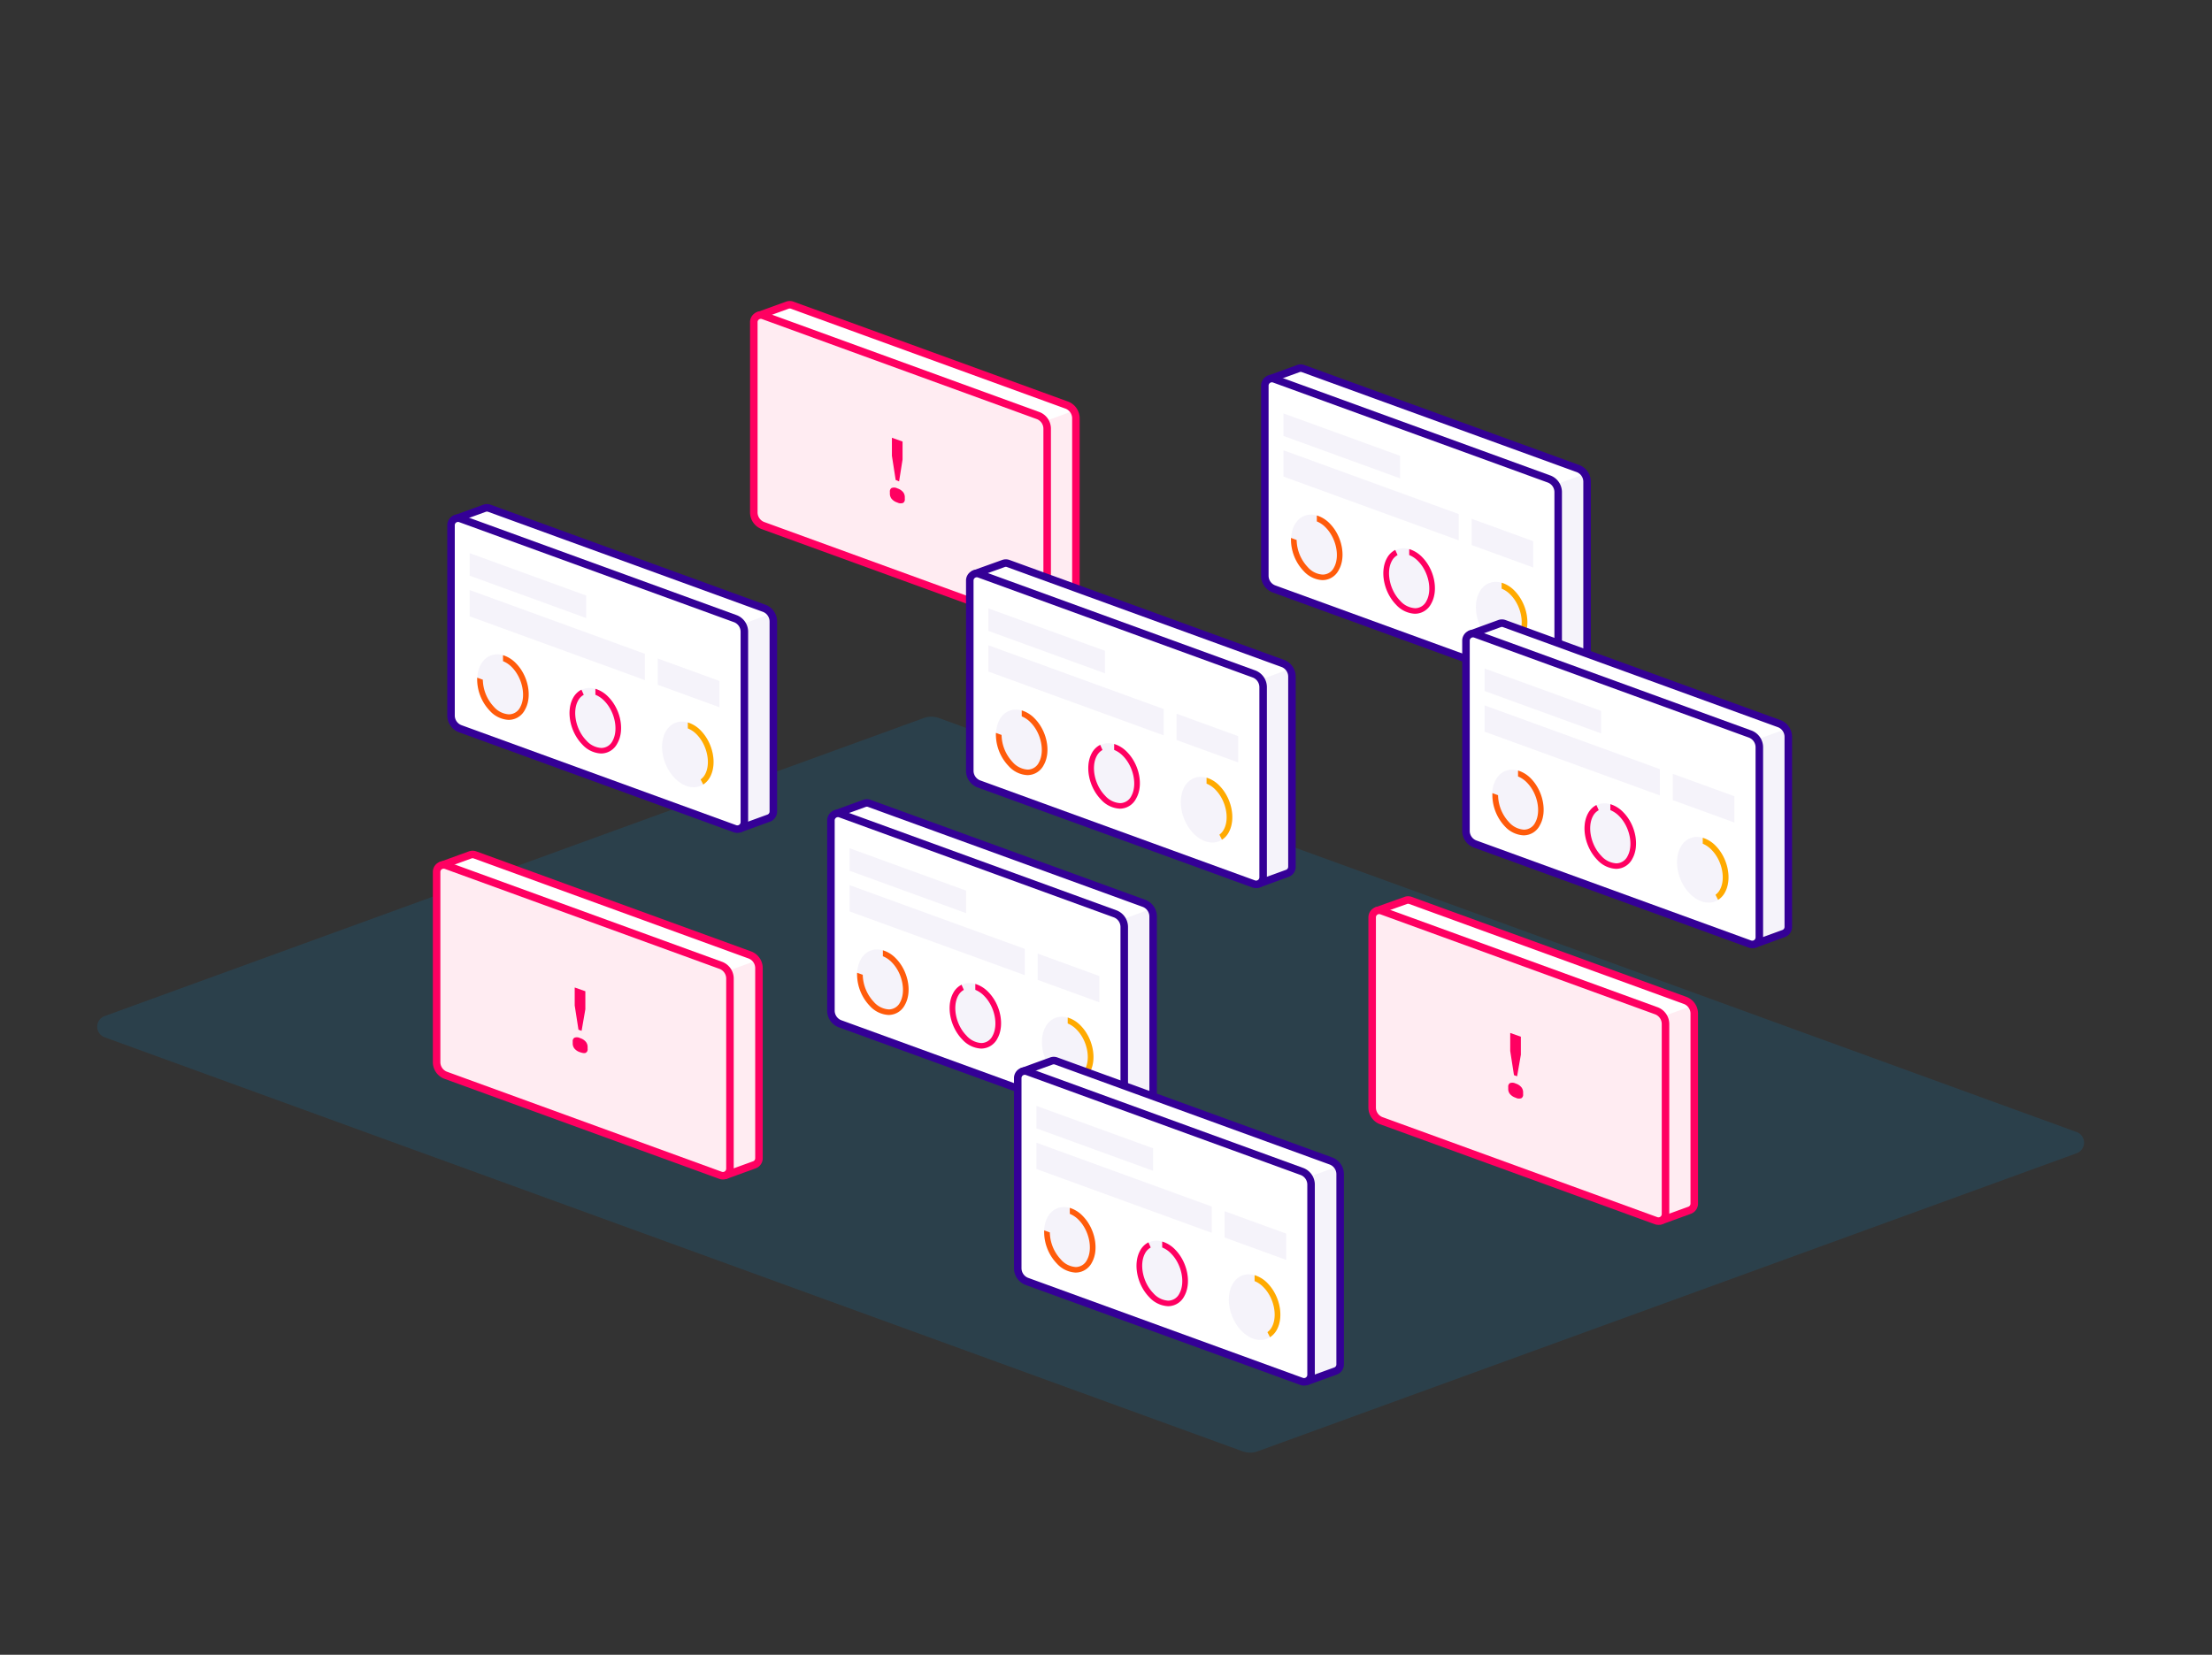 <svg xmlns="http://www.w3.org/2000/svg" viewBox="0 0 588 440"><rect x="0" y="0" width="588" height="440" fill="#333333" stroke="none"/><defs><clipPath id="clip-path"><path class="cls-1" d="M419.4 124.57L346.38 98a1.79 1.79 0 00-1.25 0l-7.66 2.79 4.91 5.35v44.73a3.75 3.75 0 002.47 3.52l62.65 22.8 5.51 6 7.66-2.79a1.88 1.88 0 001.21-1.75v-50.56a3.74 3.74 0 00-2.48-3.52z"/></clipPath><clipPath id="clip-path-2"><path class="cls-1" d="M472.87 192.39l-73-26.58a1.82 1.82 0 00-1.26 0l-7.66 2.79 4.92 5.36v44.72a3.74 3.74 0 002.46 3.52L461 245l5.51 6 7.66-2.79a1.88 1.88 0 001.2-1.75v-50.55a3.74 3.74 0 00-2.5-3.52z"/></clipPath><clipPath id="clip-path-3"><path class="cls-2" d="M199.25 253.89l-73-26.58a1.85 1.85 0 00-1.25 0l-7.65 2.78 4.91 5.36v44.73a3.74 3.74 0 002.46 3.52l62.66 22.8 5.5 6 7.66-2.78a1.85 1.85 0 001.21-1.74V257.4a3.73 3.73 0 00-2.5-3.51z"/></clipPath><clipPath id="clip-path-4"><path class="cls-1" d="M304.06 240.18l-73-26.57a1.85 1.85 0 00-1.25 0l-7.65 2.78 4.91 5.36v44.73a3.75 3.75 0 002.43 3.52l62.66 22.8 5.5 6 7.66-2.78a1.85 1.85 0 001.21-1.74V243.7a3.76 3.76 0 00-2.47-3.52z"/></clipPath><clipPath id="clip-path-5"><path class="cls-2" d="M283.56 107.71l-73-26.57a1.85 1.85 0 00-1.25 0l-7.66 2.78 4.91 5.36V134a3.76 3.76 0 002.47 3.52l62.65 22.8 5.51 6 7.66-2.79a1.85 1.85 0 001.15-1.73v-50.57a3.76 3.76 0 00-2.44-3.52z"/></clipPath><clipPath id="clip-path-6"><path class="cls-1" d="M341 176.41l-73-26.58a1.85 1.85 0 00-1.25 0l-7.75 2.78 5 5.39v44.7a3.72 3.72 0 002.46 3.51l62.6 22.79 5.51 6 7.66-2.79a1.87 1.87 0 001.2-1.75v-50.53a3.74 3.74 0 00-2.43-3.52z"/></clipPath><clipPath id="clip-path-7"><path class="cls-1" d="M203.07 161.72l-73-26.58a1.91 1.91 0 00-1.25 0l-7.66 2.78 4.91 5.36V188a3.76 3.76 0 002.47 3.52l62.65 22.8 5.51 6 7.66-2.79a1.86 1.86 0 001.21-1.75v-50.54a3.76 3.76 0 00-2.5-3.52z"/></clipPath><clipPath id="clip-path-8"><path class="cls-1" d="M353.74 308.68l-73-26.57a1.85 1.85 0 00-1.25 0l-7.65 2.78 4.91 5.36V335a3.75 3.75 0 002.46 3.52l62.66 22.8 5.51 6 7.65-2.78a1.85 1.85 0 001.21-1.74v-50.6a3.76 3.76 0 00-2.5-3.52z"/></clipPath><clipPath id="clip-path-9"><path class="cls-2" d="M447.93 266l-73-26.58a1.85 1.85 0 00-1.25 0l-7.68 2.75 4.92 5.36v44.73a3.72 3.72 0 002.46 3.51L436 318.58l5.51 6 7.66-2.79a1.87 1.87 0 001.2-1.75v-50.55a3.74 3.74 0 00-2.44-3.49z"/></clipPath><style>.cls-1,.cls-2,.cls-5{fill:#fff}.cls-1,.cls-8{stroke:#340096}.cls-1,.cls-15,.cls-16,.cls-2,.cls-8{stroke-linejoin:round;stroke-width:2px}.cls-15,.cls-16,.cls-2{stroke:#ff0061}.cls-7{fill:#340096;opacity:.05}.cls-15,.cls-8{fill:none}.cls-9{fill:#fa0}.cls-10{fill:#ff0061}.cls-11{fill:#ff5b0b}.cls-14,.cls-16{fill:#ffecf2}</style></defs><g id="Layer_9" data-name="Layer 9"><path d="M552 306.65l-217.65 79.23a5.9 5.9 0 01-4.1 0L27.82 275.81a3 3 0 010-5.64l217.69-79.23a6 6 0 014.11 0L552 301a3 3 0 010 5.65z" fill="#008cd8" opacity=".15"/><path class="cls-5" d="M419.4 124.57L346.38 98a1.79 1.79 0 00-1.25 0l-7.66 2.79 4.91 5.35v44.73a3.75 3.75 0 002.47 3.52l62.65 22.8 5.51 6 7.66-2.79a1.88 1.88 0 001.21-1.75v-50.56a3.74 3.74 0 00-2.48-3.52z"/><g clip-path="url(#clip-path)"><path class="cls-7" d="M421.87 178.65v-50.56a3.78 3.78 0 00-.62-2.06l-10.94 4-9.87 44.59 7.06 2.57 5.51 6 7.66-2.79a1.88 1.88 0 001.2-1.75z"/></g><path class="cls-8" d="M419.4 124.57L346.38 98a1.79 1.79 0 00-1.25 0l-7.66 2.79 4.91 5.35v44.73a3.75 3.75 0 002.47 3.52l62.65 22.8 5.51 6 7.66-2.79a1.88 1.88 0 001.21-1.75v-50.56a3.74 3.74 0 00-2.48-3.52z"/><path class="cls-1" d="M338.69 156.61l73 26.58a1.87 1.87 0 002.51-1.76v-50.56a3.74 3.74 0 00-2.46-3.52l-73-26.58a1.88 1.88 0 00-2.52 1.76v50.56a3.75 3.75 0 002.47 3.52z"/><ellipse class="cls-7" cx="399.17" cy="163.44" rx="6.44" ry="9.04" transform="rotate(-21.41 399.19 163.455)"/><path class="cls-9" d="M405.07 169.46c1.91-3.49.82-9-2.44-12.35a8 8 0 00-3.46-2.17v1.58a7 7 0 012.39 1.65c2.77 2.83 3.78 7.67 2.19 10.57a3.92 3.92 0 01-1.18 1.35l.69 1.35a5.37 5.37 0 001.81-1.98z"/><ellipse class="cls-7" cx="374.6" cy="154.5" rx="6.44" ry="9.04" transform="rotate(-21.41 374.638 154.512)"/><path class="cls-10" d="M378.07 148.17a8.07 8.07 0 00-3.47-2.17v1.58a6.92 6.92 0 012.39 1.65c2.78 2.83 3.78 7.67 2.19 10.57a3.34 3.34 0 01-3 1.92 5.73 5.73 0 01-4-2c-2.77-2.83-3.78-7.67-2.19-10.57a3.67 3.67 0 011.52-1.55l-.62-1.38a5.19 5.19 0 00-2.22 2.21c-1.92 3.49-.83 9 2.43 12.35a7.23 7.23 0 005 2.41 4.86 4.86 0 004.35-2.71c1.97-3.48.88-8.98-2.38-12.31z"/><ellipse class="cls-7" cx="350.04" cy="145.56" rx="6.44" ry="9.04" transform="rotate(-21.41 350.058 145.564)"/><path class="cls-11" d="M353.51 139.23a8.13 8.13 0 00-3.47-2.17v1.58a7 7 0 012.39 1.65c2.77 2.83 3.78 7.67 2.19 10.57a3.35 3.35 0 01-3 1.92 5.71 5.71 0 01-4-2 10.77 10.77 0 01-2.94-7.2l-1.5-.55a12.19 12.19 0 003.36 8.81 7.23 7.23 0 005 2.41 4.87 4.87 0 004.34-2.71c1.98-3.45.89-8.98-2.37-12.31z"/><path class="cls-7" d="M387.76 143.68l-46.58-16.96v-6.99l46.58 16.96v6.99zM372.16 127.19l-30.98-11.27v-5.99l30.98 11.27v5.99zM407.57 150.89l-16.38-5.96v-6.99l16.38 5.96v6.99z"/><path class="cls-5" d="M472.87 192.39l-73-26.58a1.82 1.82 0 00-1.26 0l-7.66 2.79 4.92 5.36v44.72a3.74 3.74 0 002.46 3.52L461 245l5.51 6 7.66-2.79a1.88 1.88 0 001.2-1.75v-50.55a3.74 3.74 0 00-2.5-3.52z"/><g clip-path="url(#clip-path-2)"><path class="cls-7" d="M475.33 246.47v-50.56a3.78 3.78 0 00-.62-2.06l-10.94 4-9.87 44.6L461 245l5.51 6 7.66-2.79a1.88 1.88 0 001.16-1.74z"/></g><path class="cls-8" d="M472.87 192.39l-73-26.58a1.82 1.82 0 00-1.26 0l-7.66 2.79 4.92 5.36v44.72a3.74 3.74 0 002.46 3.52L461 245l5.51 6 7.66-2.79a1.88 1.88 0 001.2-1.75v-50.55a3.74 3.74 0 00-2.5-3.52z"/><path class="cls-1" d="M392.15 224.43l73 26.58a1.88 1.88 0 002.52-1.76v-50.56a3.76 3.76 0 00-2.47-3.52l-73-26.58a1.87 1.87 0 00-2.51 1.76v50.56a3.73 3.73 0 002.46 3.52z"/><ellipse class="cls-7" cx="452.63" cy="231.26" rx="6.44" ry="9.04" transform="rotate(-21.41 452.668 231.256)"/><path class="cls-9" d="M458.53 237.29c1.92-3.5.83-9-2.43-12.36a8.07 8.07 0 00-3.47-2.17v1.58A6.92 6.92 0 01455 226c2.78 2.83 3.78 7.67 2.19 10.57a4 4 0 01-1.17 1.35l.69 1.35a5.31 5.31 0 001.82-1.98z"/><ellipse class="cls-7" cx="428.07" cy="222.32" rx="6.44" ry="9.04" transform="rotate(-21.41 428.11 222.34)"/><path class="cls-10" d="M431.53 216a8 8 0 00-3.46-2.17v1.58a7.1 7.1 0 012.39 1.65c2.77 2.83 3.77 7.67 2.19 10.57a3.37 3.37 0 01-3 1.93 5.79 5.79 0 01-4-2c-2.77-2.84-3.77-7.68-2.19-10.58a3.73 3.73 0 011.52-1.55l-.62-1.38a5.3 5.3 0 00-2.22 2.21c-1.91 3.49-.82 9 2.44 12.35a7.21 7.21 0 005 2.41 4.86 4.86 0 004.34-2.7c1.96-3.47.87-9-2.39-12.32z"/><ellipse class="cls-7" cx="403.5" cy="213.38" rx="6.44" ry="9.04" transform="rotate(-21.41 403.53 213.393)"/><path class="cls-11" d="M407 207.05a8.07 8.07 0 00-3.47-2.17v1.58a6.92 6.92 0 012.39 1.65c2.78 2.83 3.78 7.67 2.19 10.57a3.34 3.34 0 01-3 1.92 5.75 5.75 0 01-3.95-1.95 10.81 10.81 0 01-2.94-7.21l-1.5-.55a12.23 12.23 0 003.28 8.81 7.23 7.23 0 005 2.41 4.84 4.84 0 004.34-2.71c1.98-3.49.89-9.02-2.34-12.35z"/><path class="cls-7" d="M441.23 211.5l-46.59-16.95v-6.99l46.59 16.95v6.99zM425.62 195.01l-30.98-11.27v-5.99l30.98 11.28v5.98zM461.03 218.71l-16.37-5.96v-6.99l16.37 5.96v6.99z"/><path class="cls-5" d="M199.25 253.89l-73-26.58a1.85 1.85 0 00-1.25 0l-7.65 2.78 4.91 5.36v44.73a3.74 3.74 0 002.46 3.52l62.66 22.8 5.5 6 7.66-2.78a1.85 1.85 0 001.21-1.74V257.4a3.73 3.73 0 00-2.5-3.51z"/><g clip-path="url(#clip-path-3)"><path class="cls-14" d="M201.72 308v-50.6a3.7 3.7 0 00-.63-2l-10.93 4-9.88 44.59 7.07 2.57 5.5 6 7.66-2.78a1.85 1.85 0 001.21-1.78z"/></g><path class="cls-15" d="M199.25 253.89l-73-26.58a1.85 1.85 0 00-1.25 0l-7.65 2.78 4.91 5.36v44.73a3.74 3.74 0 002.46 3.52l62.66 22.8 5.5 6 7.66-2.78a1.85 1.85 0 001.21-1.74V257.4a3.73 3.73 0 00-2.5-3.51z"/><path class="cls-16" d="M118.53 285.93l73 26.58a1.87 1.87 0 002.51-1.76v-50.56a3.75 3.75 0 00-2.47-3.52l-73-26.58a1.87 1.87 0 00-2.51 1.76v50.56a3.74 3.74 0 002.47 3.52z"/><path class="cls-10" d="M154.22 279.79a3.16 3.16 0 01-1.53-1 2.15 2.15 0 01-.45-1.29v-.57a1.05 1.05 0 01.45-1 1.83 1.83 0 011.53.11 3.13 3.13 0 011.53 1 2.16 2.16 0 01.45 1.3v.57a1 1 0 01-.45 1c-.29.18-.75.14-1.53-.12zm-.45-6l-1-6.43v-4.79l2.83 1v4.79l-1 5.74z"/><path class="cls-5" d="M304.06 240.18l-73-26.57a1.85 1.85 0 00-1.25 0l-7.65 2.78 4.91 5.36v44.73a3.75 3.75 0 002.43 3.52l62.66 22.8 5.5 6 7.66-2.78a1.85 1.85 0 001.21-1.74V243.7a3.76 3.76 0 00-2.47-3.52z"/><g clip-path="url(#clip-path-4)"><path class="cls-7" d="M306.53 294.27V243.7a3.7 3.7 0 00-.63-2l-10.93 4-9.88 44.59 7.07 2.57 5.5 6 7.66-2.78a1.85 1.85 0 001.21-1.81z"/></g><path class="cls-8" d="M304.06 240.18l-73-26.57a1.85 1.85 0 00-1.25 0l-7.65 2.78 4.91 5.36v44.73a3.75 3.75 0 002.43 3.52l62.66 22.8 5.5 6 7.66-2.78a1.85 1.85 0 001.21-1.74V243.7a3.76 3.76 0 00-2.47-3.52z"/><path class="cls-1" d="M223.34 272.23l73 26.58a1.87 1.87 0 002.51-1.76v-50.56a3.75 3.75 0 00-2.46-3.52l-73-26.58a1.87 1.87 0 00-2.51 1.76v50.56a3.74 3.74 0 002.46 3.52z"/><ellipse class="cls-7" cx="283.82" cy="279.06" rx="6.44" ry="9.04" transform="rotate(-21.41 283.862 279.09)"/><path class="cls-9" d="M289.73 285.08c1.91-3.49.82-9-2.44-12.35a8.07 8.07 0 00-3.47-2.17v1.58a6.92 6.92 0 012.39 1.65c2.78 2.83 3.78 7.67 2.19 10.57a3.8 3.8 0 01-1.17 1.35l.69 1.35a5.37 5.37 0 001.81-1.98z"/><ellipse class="cls-7" cx="259.26" cy="270.11" rx="6.44" ry="9.04" transform="rotate(-21.41 259.282 270.142)"/><path class="cls-10" d="M262.73 263.79a8.07 8.07 0 00-3.47-2.17v1.58a6.92 6.92 0 012.39 1.65c2.78 2.83 3.78 7.67 2.19 10.57a3.35 3.35 0 01-3 1.92 5.73 5.73 0 01-3.95-2c-2.78-2.83-3.78-7.67-2.19-10.57a3.73 3.73 0 011.51-1.56l-.61-1.37a5.08 5.08 0 00-2.22 2.21c-1.92 3.49-.83 9 2.43 12.35a7.23 7.23 0 005 2.41 4.87 4.87 0 004.34-2.71c1.93-3.45.85-8.98-2.42-12.31z"/><ellipse class="cls-7" cx="234.69" cy="261.17" rx="6.44" ry="9.04" transform="rotate(-21.41 234.729 261.2)"/><path class="cls-11" d="M238.16 254.85a8 8 0 00-3.47-2.17v1.58a6.9 6.9 0 012.4 1.65c2.77 2.83 3.77 7.67 2.19 10.57a3.36 3.36 0 01-3 1.92 5.75 5.75 0 01-4-2 10.89 10.89 0 01-2.94-7.21l-1.5-.54a12.2 12.2 0 003.37 8.81 7.21 7.21 0 005 2.41 4.87 4.87 0 004.34-2.71c1.96-3.45.87-8.98-2.39-12.31z"/><path class="cls-7" d="M272.42 259.3l-46.59-16.96v-6.99l46.59 16.96v6.99zM256.82 242.81l-30.99-11.28v-5.99l30.99 11.28v5.99zM292.23 266.51l-16.38-5.96v-6.99l16.38 5.96v6.99z"/><path class="cls-5" d="M283.56 107.71l-73-26.57a1.85 1.85 0 00-1.25 0l-7.66 2.78 4.91 5.36V134a3.76 3.76 0 002.47 3.52l62.65 22.8 5.51 6 7.66-2.79a1.85 1.85 0 001.15-1.73v-50.57a3.76 3.76 0 00-2.44-3.52z"/><g clip-path="url(#clip-path-5)"><path class="cls-14" d="M286 161.8v-50.57a3.75 3.75 0 00-.62-2l-10.94 4-9.87 44.59 7.06 2.57 5.51 6 7.66-2.79a1.85 1.85 0 001.2-1.8z"/></g><path class="cls-15" d="M283.56 107.71l-73-26.57a1.85 1.85 0 00-1.25 0l-7.66 2.78 4.91 5.36V134a3.76 3.76 0 002.47 3.52l62.65 22.8 5.51 6 7.66-2.79a1.85 1.85 0 001.15-1.73v-50.57a3.76 3.76 0 00-2.44-3.52z"/><path class="cls-16" d="M202.85 139.76l73 26.58a1.87 1.87 0 002.51-1.76V114a3.73 3.73 0 00-2.46-3.52l-73-26.58a1.87 1.87 0 00-2.52 1.76v50.56a3.75 3.75 0 002.47 3.54z"/><path class="cls-10" d="M238.54 133.62a3.22 3.22 0 01-1.54-1 2.16 2.16 0 01-.45-1.3v-.56a1.05 1.05 0 01.45-1 1.88 1.88 0 011.54.1 3.24 3.24 0 011.53 1 2.16 2.16 0 01.45 1.3v.56a1.05 1.05 0 01-.45 1 1.86 1.86 0 01-1.53-.1zm-.45-6l-1-6.43v-4.79l2.83 1v4.79L239 128z"/><path class="cls-5" d="M341 176.41l-73-26.58a1.85 1.85 0 00-1.25 0l-7.75 2.78 5 5.39v44.7a3.72 3.72 0 002.46 3.51l62.6 22.79 5.51 6 7.66-2.79a1.87 1.87 0 001.2-1.75v-50.53a3.74 3.74 0 00-2.43-3.52z"/><g clip-path="url(#clip-path-6)"><path class="cls-7" d="M343.43 230.49v-50.56a3.64 3.64 0 00-.62-2.05l-10.93 4-9.88 44.57 7.06 2.57 5.51 6 7.66-2.79a1.87 1.87 0 001.2-1.74z"/></g><path class="cls-8" d="M341 176.41l-73-26.58a1.85 1.85 0 00-1.25 0l-7.75 2.78 5 5.39v44.7a3.72 3.72 0 002.46 3.51l62.6 22.79 5.51 6 7.66-2.79a1.87 1.87 0 001.2-1.75v-50.53a3.74 3.74 0 00-2.43-3.52z"/><path class="cls-1" d="M260.25 208.46l73 26.57a1.87 1.87 0 002.52-1.76v-50.56a3.76 3.76 0 00-2.47-3.52l-73-26.58a1.87 1.87 0 00-2.51 1.76v50.57a3.75 3.75 0 002.46 3.52z"/><ellipse class="cls-7" cx="320.73" cy="215.28" rx="6.44" ry="9.04" transform="rotate(-21.41 320.766 215.307)"/><path class="cls-9" d="M326.63 221.31c1.92-3.49.83-9-2.43-12.35a8 8 0 00-3.47-2.18v1.59a6.75 6.75 0 012.39 1.64c2.78 2.84 3.78 7.68 2.19 10.57a3.9 3.9 0 01-1.17 1.35l.69 1.35a5.23 5.23 0 001.8-1.97z"/><ellipse class="cls-7" cx="296.17" cy="206.34" rx="6.44" ry="9.04" transform="rotate(-21.41 296.186 206.36)"/><path class="cls-10" d="M299.64 200a8.06 8.06 0 00-3.47-2.18v1.58a7 7 0 012.39 1.65c2.77 2.84 3.78 7.68 2.19 10.57a3.36 3.36 0 01-3 1.93 5.75 5.75 0 01-4-2c-2.78-2.84-3.78-7.68-2.19-10.57a3.73 3.73 0 011.51-1.56l-.61-1.37a5.18 5.18 0 00-2.23 2.2c-1.91 3.49-.82 9 2.44 12.35a7.2 7.2 0 005 2.42 4.87 4.87 0 004.34-2.71c1.99-3.43.89-8.97-2.37-12.31z"/><ellipse class="cls-7" cx="271.6" cy="197.4" rx="6.44" ry="9.04" transform="rotate(-21.41 271.633 197.417)"/><path class="cls-11" d="M275.07 191.08a8 8 0 00-3.47-2.18v1.58a6.92 6.92 0 012.39 1.65c2.78 2.83 3.78 7.68 2.19 10.57a3.35 3.35 0 01-3 1.93 5.77 5.77 0 01-4-2 10.86 10.86 0 01-2.94-7.21l-1.5-.55a12.18 12.18 0 003.37 8.81 7.16 7.16 0 005 2.42 4.88 4.88 0 004.35-2.71c1.96-3.46.87-8.99-2.39-12.31z"/><path class="cls-7" d="M309.33 195.53l-46.59-16.96v-6.99l46.59 16.95v7zM293.73 179.04l-30.99-11.28v-5.99l30.99 11.28v5.99zM329.14 202.73l-16.38-5.96v-6.99l16.38 5.96v6.99z"/><path class="cls-5" d="M203.07 161.72l-73-26.58a1.91 1.91 0 00-1.25 0l-7.66 2.78 4.91 5.36V188a3.76 3.76 0 002.47 3.52l62.65 22.8 5.51 6 7.66-2.79a1.86 1.86 0 001.21-1.75v-50.54a3.76 3.76 0 00-2.5-3.52z"/><g clip-path="url(#clip-path-7)"><path class="cls-7" d="M205.54 215.8v-50.56a3.75 3.75 0 00-.62-2.05l-10.94 4-9.87 44.59 7.06 2.57 5.51 6 7.66-2.79a1.86 1.86 0 001.2-1.76z"/></g><path class="cls-8" d="M203.07 161.72l-73-26.58a1.91 1.91 0 00-1.25 0l-7.66 2.78 4.91 5.36V188a3.76 3.76 0 002.47 3.52l62.65 22.8 5.51 6 7.66-2.79a1.86 1.86 0 001.21-1.75v-50.54a3.76 3.76 0 00-2.5-3.52z"/><path class="cls-1" d="M122.36 193.77l73 26.58a1.87 1.87 0 002.51-1.76V168a3.73 3.73 0 00-2.46-3.52l-73-26.58a1.87 1.87 0 00-2.52 1.76v50.56a3.76 3.76 0 002.47 3.55z"/><ellipse class="cls-7" cx="182.84" cy="200.59" rx="6.44" ry="9.04" transform="rotate(-21.41 182.848 200.603)"/><path class="cls-9" d="M188.74 206.62c1.91-3.49.82-9-2.44-12.35a8 8 0 00-3.46-2.17v1.58a7 7 0 012.39 1.64c2.77 2.84 3.77 7.68 2.19 10.58a3.92 3.92 0 01-1.18 1.35l.69 1.35a5.37 5.37 0 001.81-1.98z"/><ellipse class="cls-7" cx="158.27" cy="191.65" rx="6.44" ry="9.04" transform="rotate(-21.41 158.295 191.66)"/><path class="cls-10" d="M161.74 185.33a8.1 8.1 0 00-3.47-2.18v1.59a6.88 6.88 0 012.39 1.64c2.78 2.84 3.78 7.68 2.19 10.58a3.34 3.34 0 01-3 1.92 5.73 5.73 0 01-4-2c-2.77-2.83-3.78-7.67-2.19-10.57a3.75 3.75 0 011.52-1.56l-.62-1.37a5.22 5.22 0 00-2.22 2.2c-1.92 3.5-.83 9 2.43 12.36a7.23 7.23 0 005 2.41 4.86 4.86 0 004.34-2.71c1.98-3.45.89-8.98-2.37-12.31z"/><ellipse class="cls-7" cx="133.71" cy="182.71" rx="6.44" ry="9.04" transform="rotate(-21.41 133.715 182.713)"/><path class="cls-11" d="M137.18 176.39a8.16 8.16 0 00-3.47-2.18v1.59a7 7 0 012.39 1.64c2.77 2.84 3.78 7.68 2.19 10.57a3.36 3.36 0 01-3 1.93 5.75 5.75 0 01-4-2 10.81 10.81 0 01-2.94-7.21l-1.5-.54a12.19 12.19 0 003.36 8.81 7.23 7.23 0 005 2.41 4.87 4.87 0 004.34-2.71c1.98-3.45.89-8.98-2.37-12.31z"/><path class="cls-7" d="M171.43 180.84l-46.58-16.96v-6.99l46.58 16.96v6.99zM155.83 164.35l-30.98-11.28v-5.99l30.98 11.28v5.99zM191.24 188.05l-16.38-5.96v-6.99l16.38 5.96v6.99z"/><path class="cls-5" d="M353.74 308.68l-73-26.57a1.85 1.85 0 00-1.25 0l-7.65 2.78 4.91 5.36V335a3.75 3.75 0 002.46 3.52l62.66 22.8 5.51 6 7.65-2.78a1.85 1.85 0 001.21-1.74v-50.6a3.76 3.76 0 00-2.5-3.52z"/><g clip-path="url(#clip-path-8)"><path class="cls-7" d="M356.21 362.77V312.2a3.75 3.75 0 00-.62-2.05l-10.94 4-9.88 44.59 7.07 2.57 5.51 6 7.65-2.78a1.85 1.85 0 001.21-1.76z"/></g><path class="cls-8" d="M353.74 308.68l-73-26.57a1.85 1.85 0 00-1.25 0l-7.65 2.78 4.91 5.36V335a3.75 3.75 0 002.46 3.52l62.66 22.8 5.51 6 7.65-2.78a1.85 1.85 0 001.21-1.74v-50.6a3.76 3.76 0 00-2.5-3.52z"/><path class="cls-1" d="M273 340.73l73 26.58a1.87 1.87 0 002.51-1.76V315a3.74 3.74 0 00-2.46-3.52l-73-26.58a1.87 1.87 0 00-2.51 1.76v50.56a3.75 3.75 0 002.46 3.51z"/><ellipse class="cls-7" cx="333.5" cy="347.55" rx="6.44" ry="9.04" transform="rotate(-21.41 333.54 347.57)"/><path class="cls-9" d="M339.41 353.58c1.91-3.49.82-9-2.44-12.35a8.07 8.07 0 00-3.47-2.17v1.58a6.92 6.92 0 012.39 1.65c2.78 2.83 3.78 7.67 2.19 10.57a3.8 3.8 0 01-1.17 1.35l.69 1.35a5.37 5.37 0 001.81-1.98z"/><ellipse class="cls-7" cx="308.94" cy="338.61" rx="6.44" ry="9.04" transform="rotate(-21.41 308.986 338.628)"/><path class="cls-10" d="M312.41 332.29a8.07 8.07 0 00-3.47-2.17v1.58a6.78 6.78 0 012.39 1.65c2.78 2.83 3.78 7.67 2.19 10.57a3.34 3.34 0 01-3 1.92 5.73 5.73 0 01-3.95-2c-2.78-2.83-3.78-7.67-2.19-10.57a3.73 3.73 0 011.51-1.56l-.61-1.37a5.14 5.14 0 00-2.22 2.21c-1.92 3.49-.83 9 2.43 12.35a7.23 7.23 0 005 2.41 4.86 4.86 0 004.34-2.71c1.93-3.45.84-8.98-2.42-12.31z"/><ellipse class="cls-7" cx="284.38" cy="329.67" rx="6.44" ry="9.04" transform="rotate(-21.41 284.401 329.707)"/><path class="cls-11" d="M287.84 323.35a8.07 8.07 0 00-3.46-2.18v1.59a7 7 0 012.39 1.64c2.77 2.84 3.77 7.68 2.19 10.58a3.35 3.35 0 01-3 1.92 5.71 5.71 0 01-3.95-2 10.79 10.79 0 01-2.94-7.21l-1.5-.54a12.19 12.19 0 003.36 8.81 7.21 7.21 0 005 2.41 4.87 4.87 0 004.34-2.71c1.92-3.45.83-8.98-2.43-12.31z"/><path class="cls-7" d="M322.1 327.8l-46.59-16.96v-6.99l46.59 16.96v6.99zM306.5 311.31l-30.99-11.28v-5.98l30.99 11.27v5.99zM341.91 335.01l-16.38-5.96v-6.99l16.38 5.96v6.99z"/><path class="cls-5" d="M447.93 266l-73-26.58a1.85 1.85 0 00-1.25 0l-7.68 2.75 4.92 5.36v44.73a3.72 3.72 0 002.46 3.51L436 318.58l5.51 6 7.66-2.79a1.87 1.87 0 001.2-1.75v-50.55a3.74 3.74 0 00-2.44-3.49z"/><g clip-path="url(#clip-path-9)"><path class="cls-14" d="M450.39 320.05v-50.56a3.72 3.72 0 00-.62-2.05l-10.93 4L429 316l7.06 2.57 5.51 6 7.66-2.79a1.87 1.87 0 001.16-1.73z"/></g><path class="cls-15" d="M447.93 266l-73-26.58a1.85 1.85 0 00-1.25 0l-7.68 2.75 4.92 5.36v44.73a3.72 3.72 0 002.46 3.51L436 318.58l5.51 6 7.66-2.79a1.87 1.87 0 001.2-1.75v-50.55a3.74 3.74 0 00-2.44-3.49z"/><path class="cls-16" d="M367.21 298l73 26.57a1.87 1.87 0 002.52-1.76v-50.54a3.76 3.76 0 00-2.47-3.52l-73-26.58a1.87 1.87 0 00-2.51 1.76v50.57a3.75 3.75 0 002.46 3.5z"/><path class="cls-10" d="M402.9 291.88a3.24 3.24 0 01-1.53-1 2.11 2.11 0 01-.45-1.29V289a1.07 1.07 0 01.45-1 1.91 1.91 0 011.53.11 3.16 3.16 0 011.53 1 2.15 2.15 0 01.45 1.29v.6a1.05 1.05 0 01-.45 1 1.86 1.86 0 01-1.53-.12zm-.45-6l-1-6.43v-4.79l2.83 1v4.79l-1 5.73z"/></g></svg>
